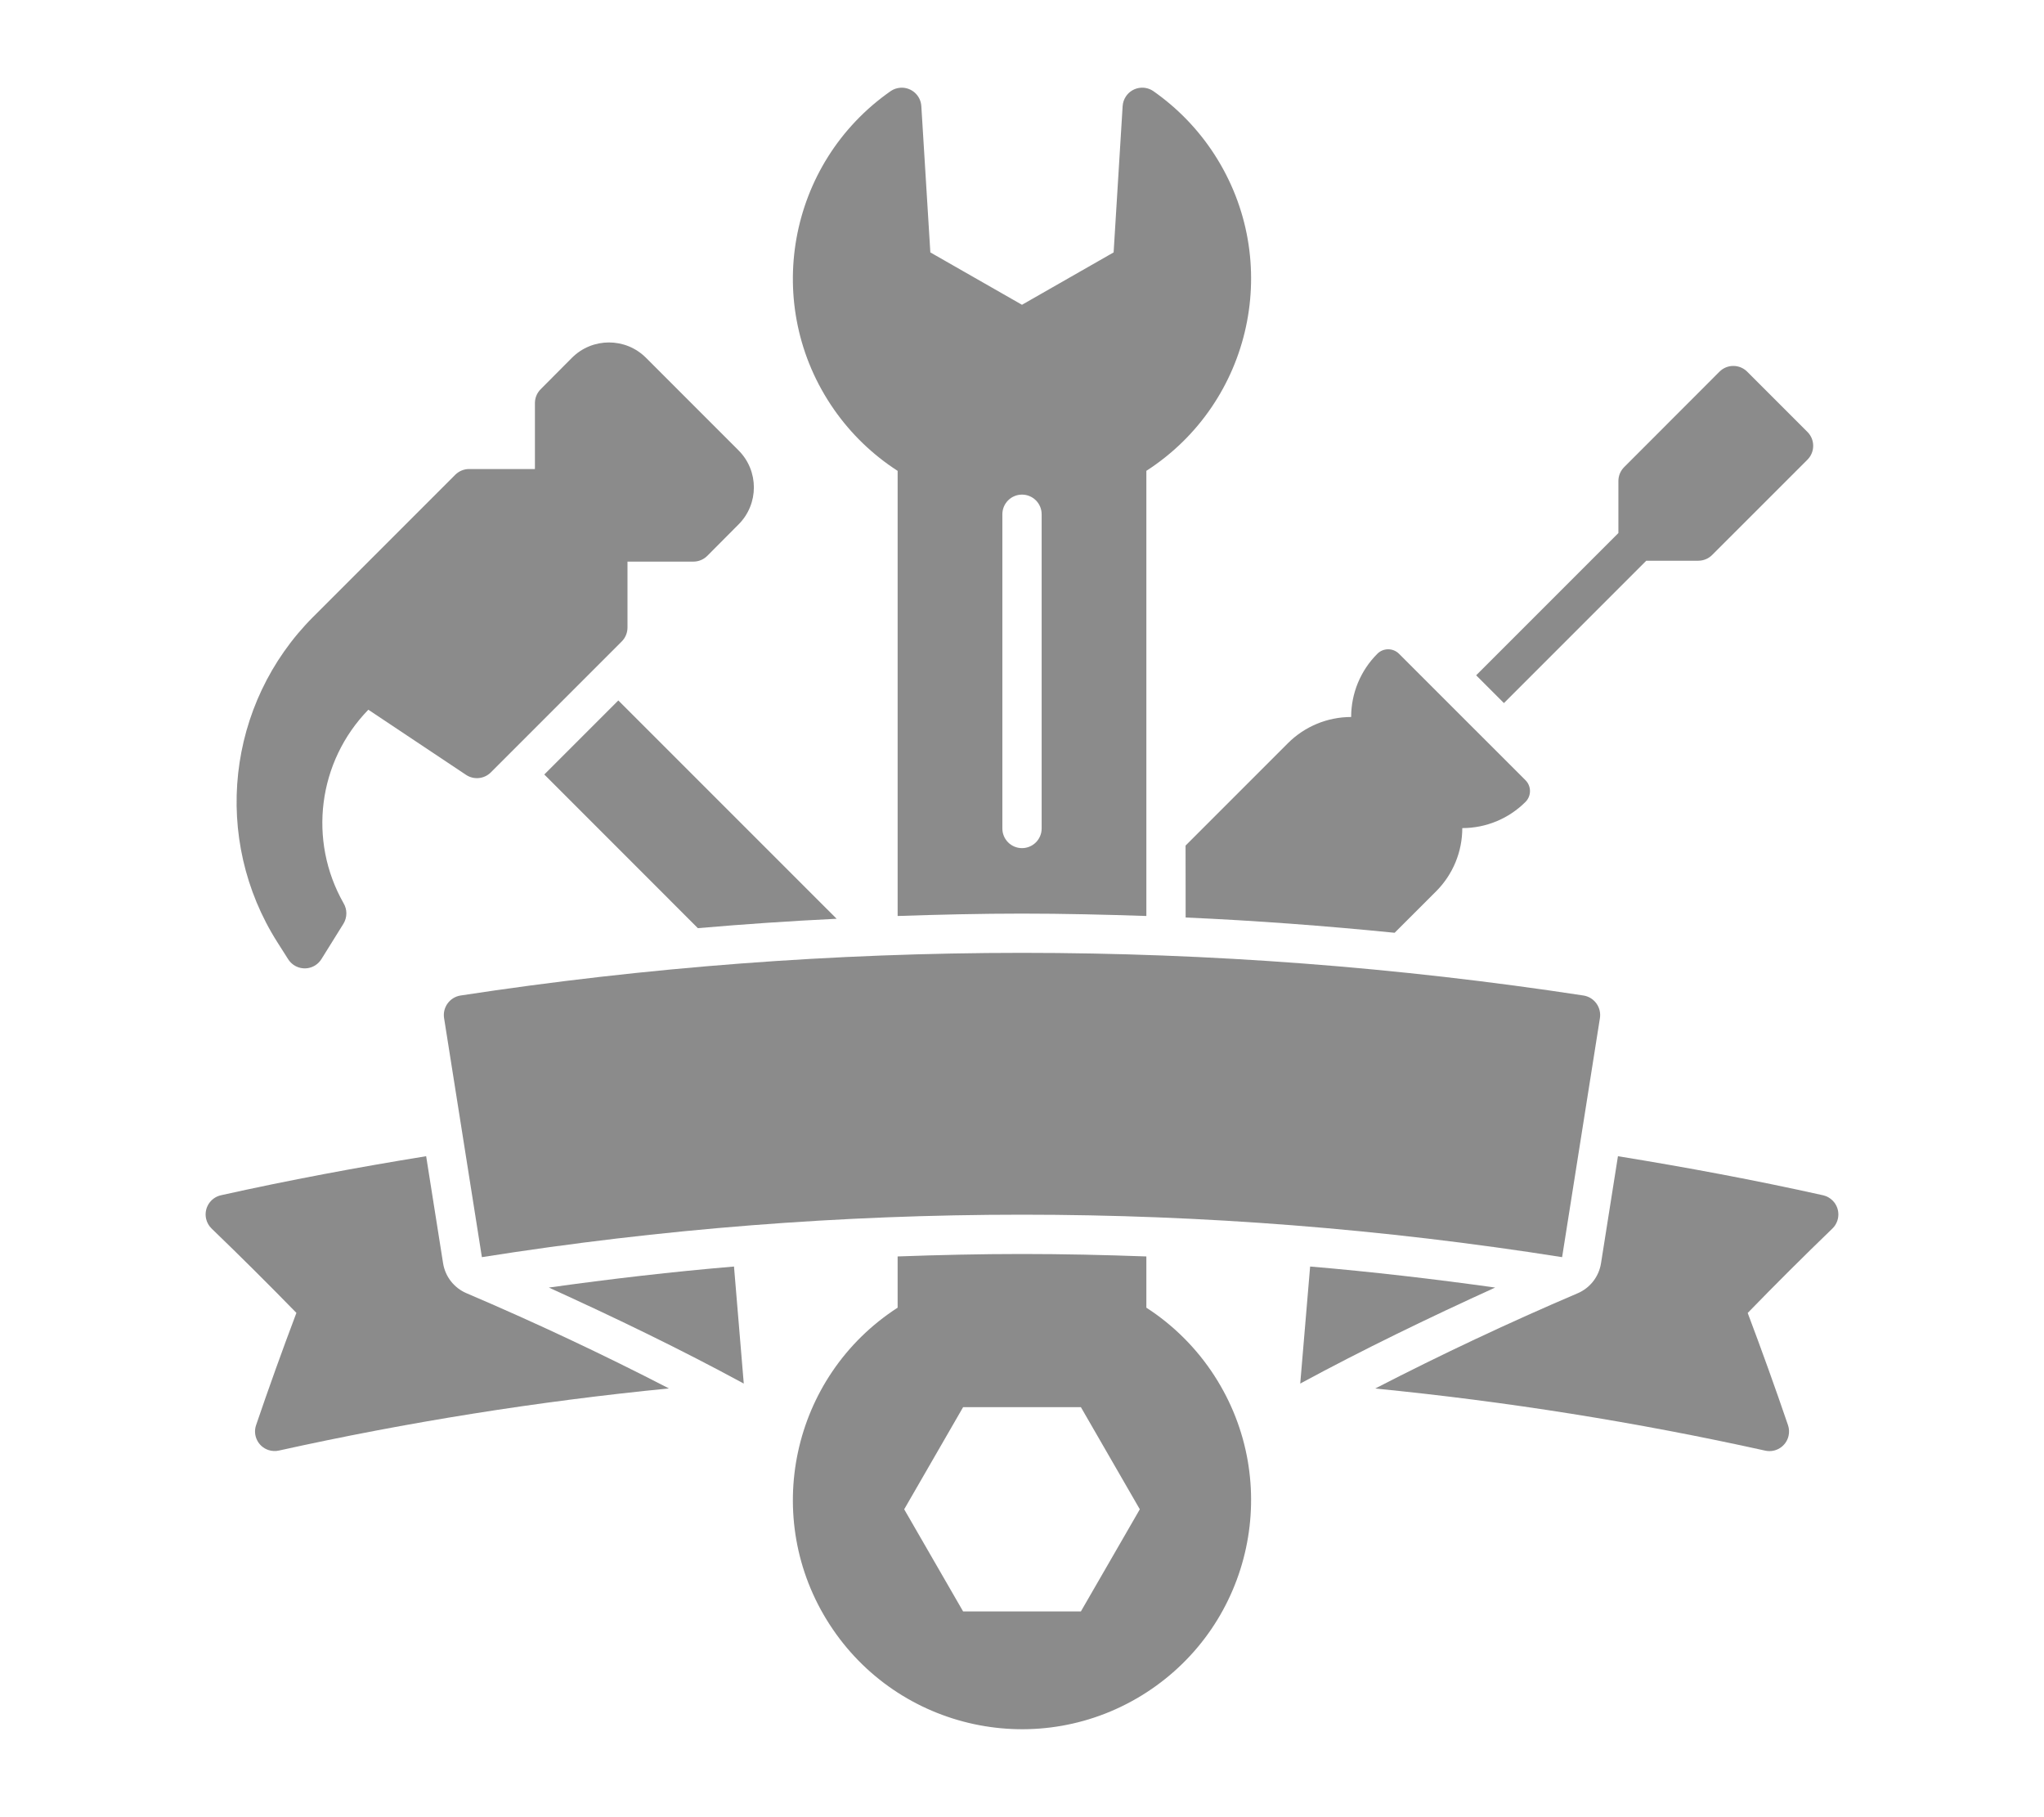 <?xml version="1.0" encoding="UTF-8"?>
<svg id="Ebene_1" xmlns="http://www.w3.org/2000/svg" version="1.1" viewBox="0 0 185.559 164.917">
  <!-- Generator: Adobe Illustrator 29.7.1, SVG Export Plug-In . SVG Version: 2.1.1 Build 8)  -->
  <defs>
    <style>
      .st0 {
        fill: #4d4d4d;
      }

      .st1 {
        opacity: .65;
      }
    </style>
  </defs>
  <g class="st1">
    <path class="st0" d="M149.451,50.896h4.723c.473,0,.926-.188,1.26-.523l8.649-8.647c.696-.696.697-1.825,0-2.521,0,0,0,0,0,0l-5.467-5.467c-.695-.696-1.822-.697-2.518-.002l-.002.002-8.651,8.661c-.335.334-.523.787-.523,1.26v4.723l-12.913,12.913,2.522,2.522,12.92-12.92Z"/>
    <path class="st0" d="M26.164,87.071c.527.83,1.627,1.076,2.457.549.227-.144.418-.337.559-.565l2.008-3.225c.341-.57.341-1.281,0-1.851-3.241-5.702-2.324-12.859,2.251-17.56l8.868,5.913c.708.471,1.649.378,2.251-.223l11.884-11.884c.335-.335.523-.789.523-1.262v-5.987h5.982c.473,0,.927-.188,1.262-.523l2.838-2.852c1.856-1.856,1.856-4.865,0-6.721l-8.402-8.404c-1.856-1.857-4.866-1.857-6.722-.001h-.001s-2.838,2.853-2.838,2.853c-.335.334-.523.787-.523,1.26v5.985h-5.975c-.473,0-.926.188-1.26.523l-12.887,12.887c-7.876,7.877-9.224,20.167-3.244,29.565l.97,1.526Z"/>
    <path class="st0" d="M118.936,114.96l-.898,10.624c5.704-3.09,11.646-5.963,17.697-8.716-5.576-.777-11.176-1.433-16.799-1.909Z"/>
    <path class="st0" d="M49.824,116.868c6.058,2.752,11.998,5.621,17.697,8.716l-.887-10.624c-5.635.475-11.235,1.131-16.811,1.909Z"/>
    <path class="st0" d="M56.132,63.579l-6.721,6.721,13.944,13.947c4.193-.364,8.392-.649,12.597-.853l-19.82-19.815Z"/>
    <path class="st0" d="M107.634,83.28c6.334.278,12.663.756,18.974,1.386l3.765-3.762c1.523-1.522,2.378-3.587,2.377-5.74,2.152.001,4.217-.854,5.738-2.377.543-.543.544-1.423.002-1.966,0,0-.001-.001-.002-.002l-11.482-11.477c-.543-.543-1.423-.544-1.966-.002,0,0-.001.001-.002.002-1.523,1.521-2.378,3.585-2.377,5.738-2.153,0-4.217.855-5.74,2.377l-9.293,9.293.007,6.531Z"/>
    <path class="st0" d="M104.069,118.694v-4.649c-3.765-.138-7.532-.223-11.29-.223s-7.522.086-11.29.223v4.649c-9.646,6.235-12.411,19.109-6.176,28.755,6.235,9.646,19.109,12.411,28.755,6.176,9.646-6.235,12.411-19.109,6.176-28.755-1.598-2.473-3.703-4.578-6.176-6.176ZM98.127,146.264h-10.695l-5.348-9.269,5.348-9.269h10.695l5.348,9.269-5.348,9.269Z"/>
    <path class="st0" d="M81.49,42.737v40.405c3.765-.126,7.53-.216,11.287-.216s7.525.09,11.292.216v-40.405c9.635-6.216,12.407-19.065,6.191-28.7-1.466-2.272-3.362-4.236-5.58-5.782-.821-.544-1.927-.319-2.471.502-.175.263-.276.569-.294.884l-.818,13.269-8.319,4.754-8.319-4.754-.818-13.269c-.055-.983-.897-1.735-1.88-1.679-.315.018-.621.119-.884.294-9.409,6.553-11.724,19.493-5.171,28.902,1.545,2.219,3.509,4.115,5.782,5.58ZM90.997,46.678c0-.984.798-1.783,1.783-1.783s1.783.798,1.783,1.783v28.521c0,.984-.798,1.783-1.783,1.783s-1.783-.798-1.783-1.783h0v-28.521Z"/>
    <path class="st0" d="M40.315,92.414c1.144,7.233,2.288,14.465,3.432,21.695,32.486-5.139,65.579-5.139,98.065,0,1.146-7.23,2.29-14.462,3.432-21.695.155-.98-.514-1.9-1.495-2.055-.002,0-.003,0-.005,0-33.781-5.16-68.149-5.16-101.93,0-.981.152-1.652,1.07-1.501,2.051,0,.002,0,.003,0,.005Z"/>
    <path class="st0" d="M165.508,108.493c-6.18-1.376-12.395-2.536-18.627-3.546l-1.538,9.721c-.192,1.212-.994,2.24-2.122,2.721-6.234,2.657-12.392,5.559-18.38,8.644,11.9,1.17,23.72,3.052,35.395,5.635.958.22,1.913-.379,2.133-1.337.073-.319.057-.651-.046-.961-1.161-3.404-2.382-6.802-3.663-10.196,2.507-2.581,5.066-5.131,7.679-7.651.713-.681.739-1.811.058-2.524-.241-.252-.55-.428-.89-.507Z"/>
    <path class="st0" d="M40.225,114.667l-1.538-9.721c-6.232,1.01-12.457,2.17-18.636,3.546-.961.221-1.56,1.18-1.339,2.14.078.34.254.649.507.89,2.614,2.519,5.177,5.068,7.689,7.646-1.282,3.394-2.503,6.793-3.663,10.196-.313.931.189,1.939,1.119,2.251.311.104.645.121.965.047,11.676-2.583,23.496-4.465,35.397-5.638-5.987-3.09-12.145-5.985-18.379-8.642-1.127-.481-1.929-1.506-2.122-2.717Z"/>
  </g>
</svg>